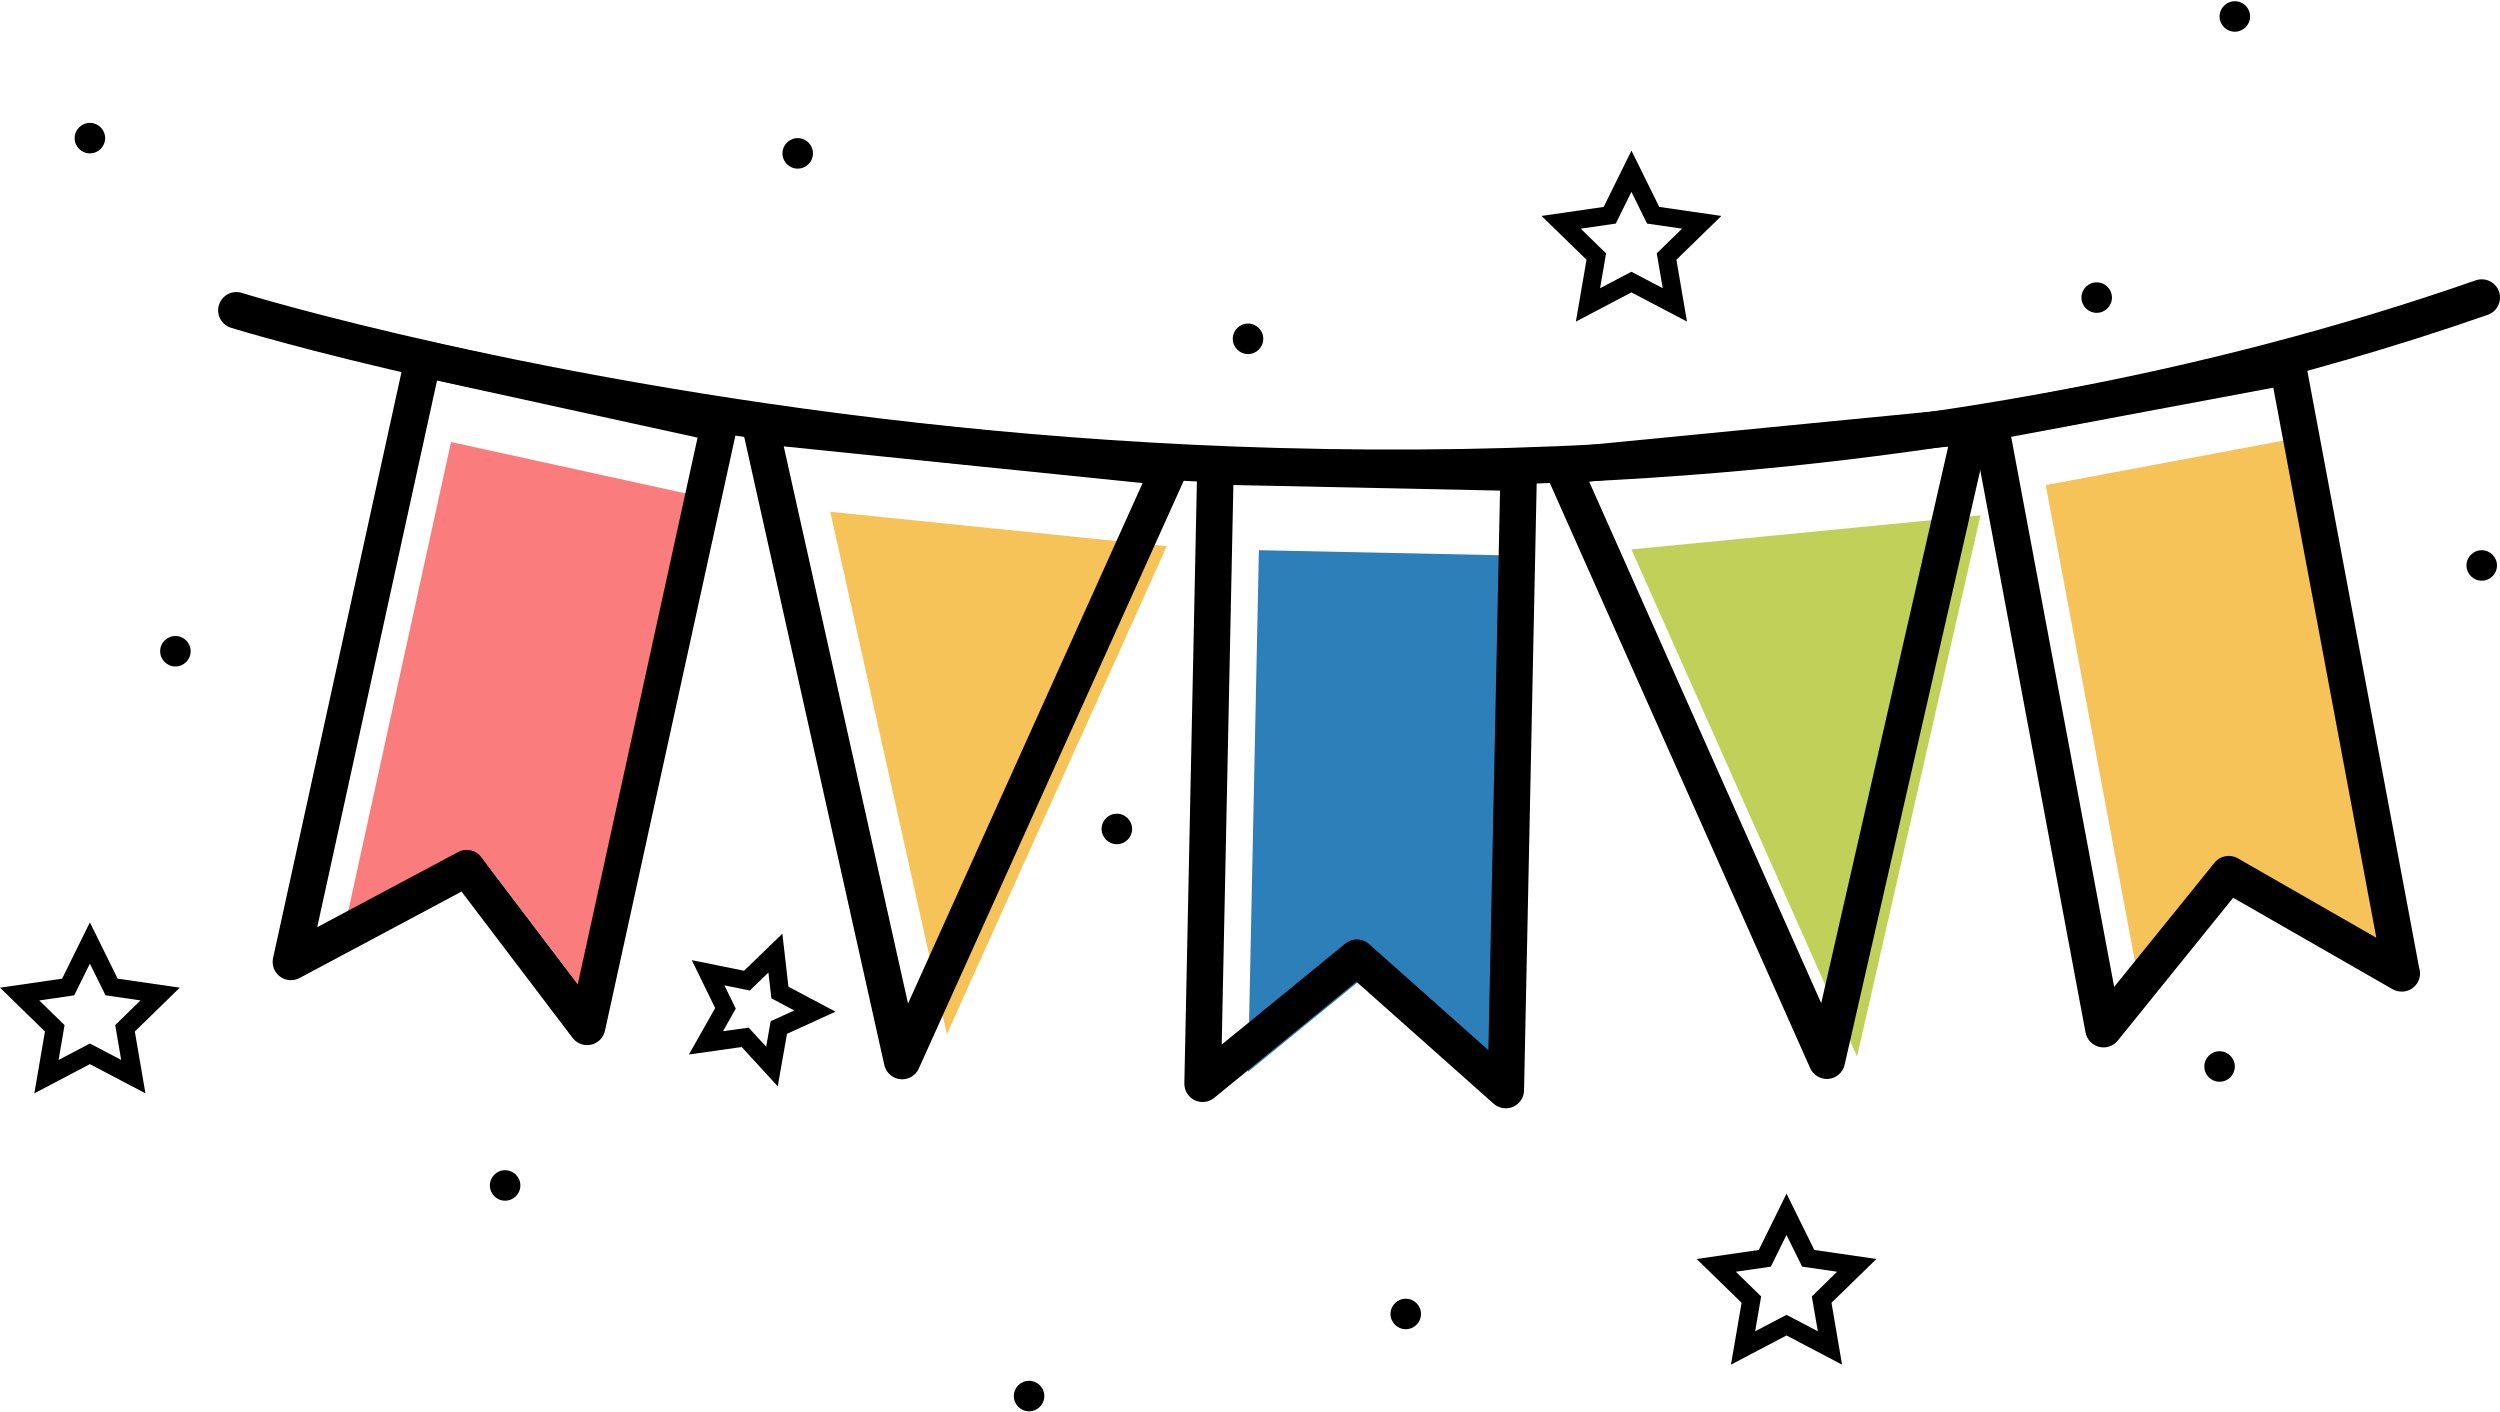 <svg xmlns="http://www.w3.org/2000/svg" x="0px" y="0px" width="100%" viewBox="0 0 200 113" style="vertical-align: middle; max-width: 100%;"><g>
	<polygon fill="#C0D058" points="158.438,41.23 148.563,84.518 130.514,43.952"></polygon>
</g><g>
	<polygon fill="rgb(45,127,186)" points="120.338,86.178 110.271,77.229 99.842,85.75 100.712,44.017 121.207,44.444"></polygon>
</g><g>
	<polygon fill="#F5C358" points="191.473,76.035 179.798,69.34 171.337,79.807 163.66,38.808 183.795,35.038"></polygon>
	<polygon fill="#F5C358" points="93.344,43.696 75.746,82.742 66.421,40.94"></polygon>
</g><g>
	<polygon fill="#FB7C7C" points="46.97,79.709 38.975,69.172 27.306,75.398 36.081,35.359 55.745,39.668"></polygon>
</g><g>
	<path d="M147.365,109.172l-4.444-2.336l-4.444,2.336l0.851-4.949l-3.597-3.504l4.97-0.721l2.222-4.504l2.223,4.504l4.969,0.721    l-3.596,3.504L147.365,109.172z M142.921,105.186l2.504,1.316l-0.478-2.787l2.025-1.977l-2.801-0.406l-1.252-2.535l-1.252,2.535    l-2.8,0.406l2.024,1.977l-0.478,2.787L142.921,105.186z" fill="#000000"></path>
	<path d="M11.635,87.467l-4.444-2.336l-4.444,2.336l0.849-4.947L0,79.014l4.969-0.721l2.222-4.504l2.222,4.504l4.969,0.721    l-3.596,3.506L11.635,87.467z M7.191,83.48l2.503,1.315l-0.478-2.789l2.025-1.973l-2.799-0.408L7.19,77.091l-1.252,2.535    L3.14,80.035l2.025,1.973l-0.478,2.789L7.191,83.48z" fill="#000000"></path>
	<path d="M134.958,25.727l-4.444-2.336l-4.443,2.336l0.85-4.948l-3.596-3.504l4.969-0.722l2.223-4.502l2.223,4.502l4.969,0.722    l-3.596,3.504L134.958,25.727z M130.514,21.74l2.504,1.316l-0.478-2.788l2.024-1.975l-2.799-0.406l-1.252-2.537l-1.252,2.537    l-2.8,0.406l2.024,1.975l-0.478,2.788L130.514,21.74z" fill="#000000"></path>
	<path d="M62.218,86.904l-2.882-3.141l-4.222,0.594l2.098-3.713l-1.869-3.832l4.179,0.848l3.067-2.963l0.485,4.236l3.765,2.002    l-3.879,1.771L62.218,86.904z M59.894,82.211l1.4,1.525l0.359-2.039l1.885-0.861l-1.829-0.973l-0.235-2.059l-1.491,1.438    l-2.03-0.412l0.908,1.86l-1.02,1.806L59.894,82.211z" fill="#000000"></path>
	<circle cx="63.817" cy="12.271" r="1.22" fill="#000000"></circle>
	<circle cx="198.539" cy="45.237" r="1.22" fill="#000000"></circle>
	<circle cx="178.786" cy="1.318" r="1.22" fill="#000000"></circle>
	<circle cx="112.46" cy="105.117" r="1.22" fill="#000000"></circle>
	<circle cx="89.348" cy="66.316" r="1.22" fill="#000000"></circle>
	<circle cx="177.566" cy="85.32" r="1.22" fill="#000000"></circle>
	<circle cx="99.842" cy="27.105" r="1.22" fill="#000000"></circle>
	<circle cx="167.736" cy="23.807" r="1.22" fill="#000000"></circle>
	<circle cx="7.191" cy="11.051" r="1.22" fill="#000000"></circle>
	<circle cx="40.409" cy="94.836" r="1.22" fill="#000000"></circle>
	<circle cx="82.326" cy="111.684" r="1.22" fill="#000000"></circle>
	<circle cx="14.032" cy="52.099" r="1.22" fill="#000000"></circle>
	<path d="M111.443,38.886c-13.008,0-24.957-0.769-35.243-1.827c-33.869-3.482-57.489-10.765-57.724-10.837    c-0.77-0.24-1.2-1.059-0.959-1.83c0.24-0.77,1.055-1.202,1.829-0.96c0.232,0.072,23.628,7.28,57.224,10.728    c30.959,3.178,77.168,3.721,121.489-11.734c0.76-0.265,1.594,0.137,1.859,0.898c0.266,0.761-0.137,1.595-0.898,1.861    C168.921,35.682,137.984,38.886,111.443,38.886z" fill="#000000"></path>
	<path d="M46.97,83.609c-0.451,0-0.884-0.209-1.164-0.578l-8.883-11.705L23.96,78.244c-0.503,0.268-1.115,0.221-1.569-0.125    c-0.454-0.344-0.667-0.92-0.545-1.477L32.42,28.39c0.173-0.788,0.954-1.288,1.74-1.114l23.697,5.193    c0.788,0.172,1.288,0.952,1.115,1.74L48.397,82.461c-0.122,0.557-0.557,0.99-1.113,1.113C47.18,83.598,47.074,83.609,46.97,83.609z     M37.334,67.99c0.444,0,0.88,0.203,1.164,0.578l7.723,10.176l9.584-43.734l-20.843-4.567l-9.584,43.733l11.27-6.014    C36.865,68.045,37.101,67.99,37.334,67.99z" fill="#000000"></path>
	<path d="M72.172,86.344c-0.05,0-0.099-0.002-0.15-0.008c-0.625-0.063-1.14-0.521-1.277-1.135L59.407,34.369    c-0.102-0.458,0.022-0.938,0.334-1.289s0.772-0.528,1.241-0.483l32.74,3.351c0.466,0.048,0.882,0.317,1.117,0.724    c0.234,0.407,0.259,0.902,0.066,1.33L73.503,85.484C73.266,86.012,72.741,86.344,72.172,86.344z M62.699,35.71l9.943,44.573    l18.766-41.635L62.699,35.71z" fill="#000000"></path>
	<path d="M120.463,88.666c-0.352,0-0.697-0.127-0.971-0.367l-10.98-9.764l-11.379,9.297c-0.442,0.361-1.053,0.432-1.564,0.182    c-0.512-0.25-0.833-0.772-0.821-1.344l1.029-49.386c0.018-0.796,0.668-1.431,1.46-1.431c0.011,0,0.021,0,0.031,0l24.253,0.505    c0.807,0.017,1.446,0.685,1.431,1.491l-1.028,49.387c-0.012,0.57-0.354,1.08-0.877,1.309    C120.859,88.627,120.66,88.666,120.463,88.666z M108.551,75.154c0.348,0,0.693,0.123,0.971,0.369l9.547,8.488l0.934-44.763    l-21.333-0.445l-0.933,44.764l9.892-8.084C107.896,75.264,108.223,75.154,108.551,75.154z" fill="#000000"></path>
	<path d="M168.279,83.793c-0.118,0-0.238-0.016-0.356-0.045c-0.554-0.141-0.974-0.588-1.079-1.148l-9.092-48.553    c-0.072-0.381,0.012-0.774,0.229-1.094c0.221-0.32,0.557-0.54,0.938-0.611l23.846-4.465c0.793-0.149,1.557,0.374,1.705,1.167    l9.055,48.353c0.051,0.146,0.078,0.306,0.078,0.47c0,0.807-0.653,1.461-1.461,1.461c-0.004,0.002-0.011,0.002-0.016,0    c-0.25,0-0.5-0.063-0.727-0.193l-12.746-7.313l-9.236,11.431C169.135,83.598,168.715,83.793,168.279,83.793z M160.893,34.945    l8.24,44.006l8.03-9.936c0.45-0.558,1.241-0.707,1.862-0.349l11.08,6.354l-8.24-44.005L160.893,34.945z" fill="#000000"></path>
	<path d="M146.145,86.316c-0.57,0-1.098-0.336-1.332-0.867l-21.172-47.584c-0.19-0.429-0.164-0.924,0.071-1.33    c0.237-0.405,0.653-0.673,1.121-0.718l32.755-3.192c0.471-0.045,0.928,0.136,1.238,0.489c0.311,0.352,0.433,0.833,0.328,1.29    L147.57,85.182c-0.141,0.613-0.657,1.068-1.282,1.129C146.24,86.314,146.191,86.316,146.145,86.316z M127.133,38.528l18.564,41.726    l10.158-44.525L127.133,38.528z" fill="#000000"></path>
</g></svg>
